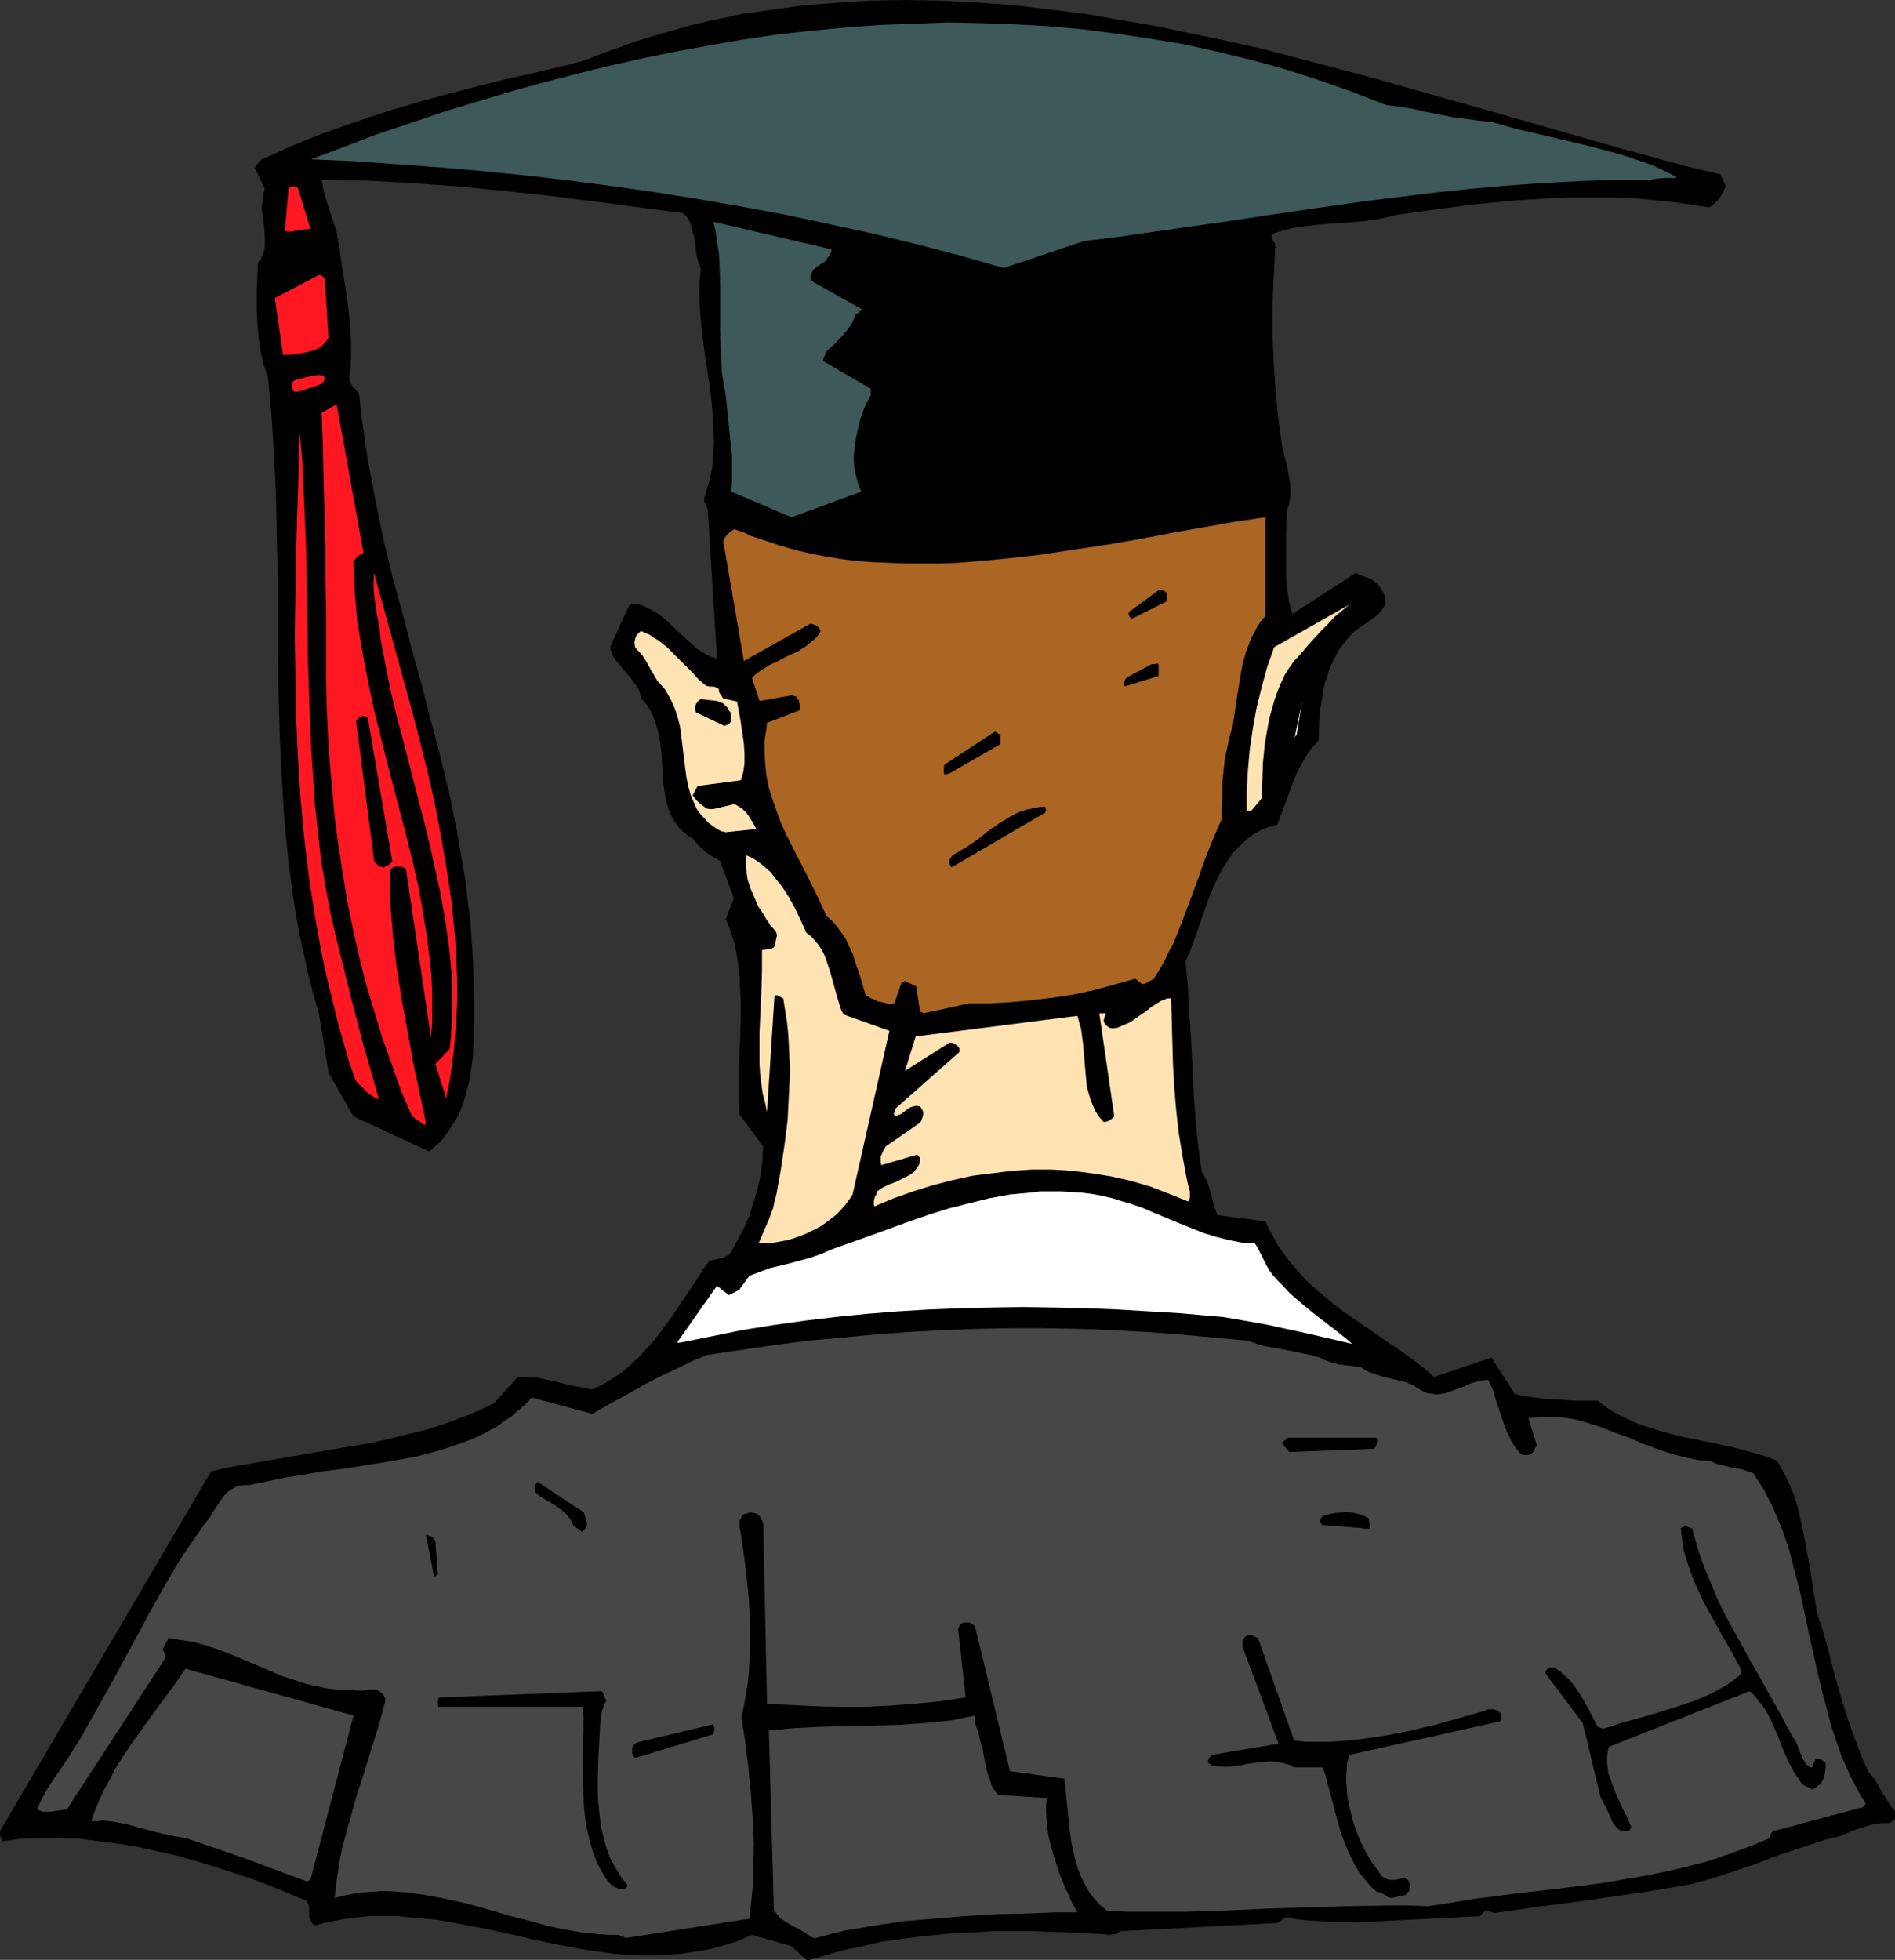 <?xml version="1.0" encoding="UTF-8" standalone="no"?>
<svg
   version="1.0"
   width="129.724mm"
   height="134.125mm"
   id="svg33"
   sodipodi:docname="Graduate 14.wmf"
   xmlns:inkscape="http://www.inkscape.org/namespaces/inkscape"
   xmlns:sodipodi="http://sodipodi.sourceforge.net/DTD/sodipodi-0.dtd"
   xmlns="http://www.w3.org/2000/svg"
   xmlns:svg="http://www.w3.org/2000/svg">
  <rect width="100%" height="100%" fill="#333333" stroke="none"/>
  <sodipodi:namedview
     id="namedview33"
     pagecolor="#ffffff"
     bordercolor="#000000"
     borderopacity="0.25"
     inkscape:showpageshadow="2"
     inkscape:pageopacity="0.0"
     inkscape:pagecheckerboard="0"
     inkscape:deskcolor="#d1d1d1"
     inkscape:document-units="mm" />
  <defs
     id="defs1">
    <pattern
       id="WMFhbasepattern"
       patternUnits="userSpaceOnUse"
       width="6"
       height="6"
       x="0"
       y="0" />
  </defs>
  <path
     style="fill:#000000;fill-opacity:1;fill-rule:evenodd;stroke:none"
     d="m 209.433,506.928 4.525,-1.293 4.525,-1.293 4.686,-0.97 4.848,-1.131 4.686,-0.646 4.848,-0.646 4.686,-0.485 4.848,-0.485 5.01,-0.162 4.848,-0.323 h 4.848 4.686 l 9.696,0.323 9.373,0.485 1.293,0.162 1.131,-0.162 h 0.646 l 0.485,-0.162 0.323,-0.323 0.485,-0.323 v 0 l 40.562,-2.101 2.101,-1.454 3.07,0.485 2.909,0.323 3.07,0.162 3.07,0.162 6.302,0.162 6.464,-0.323 12.766,-0.646 6.464,-0.323 3.07,-0.162 3.232,-0.162 0.485,-0.646 0.323,-0.323 0.485,-0.485 h 0.323 0.323 l 0.485,0.162 0.162,0.162 0.323,0.162 h 0.485 l 0.323,0.162 11.15,-1.616 11.312,-1.454 11.15,-1.616 5.656,-0.808 5.818,-0.97 2.747,-0.485 2.909,-0.485 5.818,-1.616 5.494,-1.778 5.656,-1.939 5.494,-2.101 5.333,-1.778 5.333,-1.778 2.586,-0.808 2.424,-0.485 3.394,-1.454 3.394,-1.131 1.616,-0.485 1.616,-0.323 1.454,-0.162 h 1.616 l 0.485,-0.162 0.485,-0.323 0.485,-0.323 0.162,-0.323 v -0.323 -1.616 l -0.808,-0.97 -0.808,-1.293 -1.616,-2.424 -1.616,-2.909 -0.97,-1.293 -1.131,-1.454 -1.131,-2.424 -0.97,-2.424 -1.939,-5.171 -1.778,-5.171 -1.616,-5.333 -1.454,-5.171 -1.293,-5.171 -1.454,-5.171 -1.616,-5.009 -0.808,-5.171 -0.808,-5.171 -0.97,-5.333 -0.97,-5.333 -1.131,-5.009 -0.646,-2.424 -0.808,-2.424 -0.97,-2.262 -0.97,-2.101 -1.131,-2.101 -1.131,-1.939 -2.909,-1.131 -2.747,-0.808 -3.07,-0.808 -3.07,-0.808 -6.141,-1.293 -6.302,-1.293 -3.232,-0.808 -2.909,-0.808 -3.07,-0.97 -2.909,-0.97 -2.747,-1.293 -2.586,-1.293 -2.424,-1.454 -2.262,-1.778 h -5.656 l -5.333,-0.323 -2.747,-0.162 -2.586,-0.323 -2.586,-0.323 -2.586,-0.646 -5.979,-9.373 -14.867,5.009 -2.586,-2.262 -2.747,-2.101 -2.909,-2.101 -3.07,-2.101 -6.141,-4.202 -6.302,-4.363 -3.07,-2.424 -2.909,-2.424 -2.909,-2.586 -2.586,-2.747 -2.424,-2.909 -2.262,-3.07 -0.97,-1.616 -0.97,-1.778 -0.97,-1.778 -0.808,-1.778 -12.443,-1.616 -0.485,-1.454 -0.485,-1.293 -0.323,-1.454 -0.808,-2.909 -0.485,-1.454 -0.646,-1.293 -0.808,-1.454 -0.97,-6.949 -0.646,-6.787 -0.485,-6.787 -0.646,-13.574 -0.485,-6.787 -0.323,-6.625 -0.646,-6.787 1.131,-2.586 0.97,-2.586 1.939,-5.494 1.939,-5.494 1.131,-2.747 1.131,-2.586 1.293,-2.424 1.454,-2.262 1.616,-2.262 1.778,-1.778 1.939,-1.778 1.131,-0.808 1.131,-0.646 1.131,-0.646 1.293,-0.485 1.293,-0.485 1.454,-0.323 2.262,-5.979 2.101,-5.817 1.293,-2.747 1.454,-2.586 0.808,-1.293 0.808,-1.131 0.97,-1.131 0.97,-0.97 0.162,-3.717 0.162,-3.717 0.646,-3.717 0.646,-3.717 0.646,-1.778 0.485,-1.778 0.808,-1.778 0.808,-1.616 0.808,-1.616 1.131,-1.454 1.131,-1.454 1.293,-1.454 1.131,-0.97 2.586,-1.778 1.131,-0.808 1.131,-0.808 1.131,-0.97 0.808,-1.131 0.808,-1.293 -0.162,-0.97 -0.162,-0.97 -0.323,-0.808 -0.485,-0.808 -0.485,-0.808 -0.646,-0.646 -1.454,-1.293 -0.97,-0.323 -0.485,-0.162 -0.485,-0.162 -0.97,-0.323 -1.131,-0.646 -16.483,10.665 -0.808,-3.07 -0.485,-3.232 -0.323,-3.394 v -3.232 -6.787 l 0.162,-6.625 0.323,-1.131 0.323,-1.131 0.323,-2.262 v -2.101 l -0.323,-2.101 -0.323,-2.101 -0.97,-4.04 -0.485,-2.101 -0.97,-6.625 -0.646,-6.625 -0.485,-6.625 -0.323,-6.625 -0.162,-6.625 0.162,-6.302 0.323,-6.625 0.323,-6.302 -0.323,-0.485 -0.323,-0.485 -0.323,-0.808 v -0.808 l 1.778,-0.646 1.778,-0.485 1.939,-0.485 1.939,-0.323 4.04,-0.485 4.202,-0.323 4.202,-0.323 4.202,-0.323 4.202,-0.646 2.101,-0.485 1.939,-0.485 10.342,-1.454 10.181,-1.293 10.019,-0.97 5.171,-0.323 5.01,-0.323 4.848,-0.162 h 5.01 5.171 l 5.01,0.162 5.01,0.485 5.01,0.485 5.01,0.646 5.01,0.808 0.646,-0.323 0.646,-0.485 1.293,-1.293 0.97,-1.616 0.485,-0.97 0.323,-0.808 -1.454,-3.07 -8.888,-2.101 -8.888,-2.424 -8.888,-2.424 -9.05,-2.586 -18.099,-5.171 -9.05,-2.586 -9.211,-2.586 -18.261,-5.171 -9.211,-2.424 -9.211,-2.424 -9.211,-2.424 -9.373,-2.101 L 308.494,8.726 299.283,6.787 289.91,5.171 280.537,3.555 271.326,2.424 261.953,1.293 252.581,0.646 243.369,0.162 233.997,0 l -9.211,0.162 -9.211,0.646 -4.686,0.323 -4.686,0.485 -4.686,0.646 -4.525,0.646 -4.686,0.646 -4.525,0.97 -4.686,0.97 -4.686,1.131 -4.525,1.293 -4.525,1.293 -4.686,1.454 -4.525,1.616 -4.525,1.616 -4.525,1.778 -3.555,0.97 -3.555,0.808 -6.626,1.616 -6.626,1.454 -6.464,1.616 -7.434,1.939 -7.272,1.939 -7.11,2.101 -7.11,2.262 -6.949,2.424 -6.787,2.424 -6.626,2.747 -6.464,2.909 -0.808,0.323 -0.646,0.646 -0.646,0.808 -0.485,0.808 2.586,5.333 -0.323,1.131 -0.162,1.293 -0.162,1.293 -0.162,1.293 0.323,2.424 0.323,2.586 0.162,2.424 v 1.131 1.293 l -0.162,1.131 -0.323,0.97 -0.485,1.131 -0.808,0.97 -0.162,3.878 -0.162,4.04 v 3.717 l 0.162,3.878 0.323,3.717 0.485,3.555 0.808,3.555 1.131,3.394 0.97,10.342 0.646,10.504 0.485,10.342 0.162,10.342 0.323,10.342 v 10.342 l 0.162,20.523 0.323,10.342 0.485,10.342 0.646,10.342 0.97,10.181 0.646,5.171 0.646,5.009 0.808,5.171 0.97,5.171 1.131,5.009 1.131,5.171 1.293,5.171 1.454,5.009 2.424,15.028 6.464,11.312 19.554,9.049 1.131,-0.97 1.131,-0.97 1.131,-1.131 0.97,-1.293 0.808,-1.131 0.808,-1.293 1.616,-2.586 1.131,-2.747 0.808,-2.909 0.808,-2.909 0.485,-3.07 0.485,-3.232 0.162,-3.07 0.162,-6.302 v -6.141 l -0.162,-5.979 -0.162,-4.686 -0.323,-4.686 -0.323,-4.686 -0.646,-4.848 -0.485,-4.525 -0.808,-4.848 -1.616,-9.373 -1.939,-9.373 -2.262,-9.373 -2.424,-9.211 -2.424,-9.373 -2.586,-9.373 -2.424,-9.373 -2.586,-9.373 -2.262,-9.373 -1.939,-9.373 -1.778,-9.534 -0.808,-4.686 -0.646,-4.686 -0.646,-4.686 -0.485,-4.686 -0.485,-0.646 -0.485,-0.646 -0.808,-0.808 -0.323,-0.485 -0.162,-0.485 -0.162,-0.646 -0.162,-0.646 0.323,-2.424 0.162,-2.262 v -4.686 l -0.323,-4.686 -0.485,-4.686 L 89.365,74.173 88.557,69.486 87.91,64.8 87.102,59.952 85.971,56.559 84.84,53.165 83.87,49.933 83.224,46.54 88.88,46.701 h 5.656 l 5.818,0.323 5.818,0.323 11.635,0.808 11.797,1.131 11.797,1.293 11.797,1.454 23.432,3.07 0.808,0.646 0.485,0.646 0.485,0.808 0.323,0.808 0.485,1.939 0.485,1.778 0.485,4.04 0.485,1.939 0.646,1.778 -0.323,3.717 v 3.878 l 0.162,3.717 0.323,3.717 0.97,7.595 1.131,7.595 0.485,3.717 0.323,3.717 0.162,3.555 0.162,3.555 -0.162,3.555 -0.323,3.555 -0.808,3.394 -0.485,1.616 -0.485,1.778 -0.162,0.485 -0.162,0.485 0.162,0.808 0.485,0.808 0.323,1.131 v -0.162 l 2.424,38.622 -1.293,-0.323 -1.131,-0.485 -1.293,-0.808 -1.293,-0.808 -1.131,-0.97 -1.293,-1.131 -2.586,-2.424 -2.586,-2.424 -1.293,-1.131 -1.454,-1.131 -1.454,-0.808 -1.454,-0.808 -1.454,-0.646 -1.616,-0.323 -0.485,0.162 h -0.323 l -0.323,0.323 -0.323,0.162 -4.848,10.504 v 0 l 0.162,0.97 0.323,0.808 0.323,0.808 0.485,0.808 1.293,1.454 1.293,1.616 1.293,1.454 1.131,1.616 0.646,0.808 0.485,0.97 0.323,0.97 0.323,1.131 0.808,0.97 0.808,0.97 0.646,1.131 0.646,1.131 0.808,2.262 0.646,2.424 0.485,2.586 0.323,2.586 0.323,5.171 0.162,2.586 0.323,2.586 0.485,2.262 0.646,2.262 0.485,1.131 0.485,0.97 0.646,0.97 0.646,0.97 0.808,0.97 0.97,0.808 0.97,0.808 1.131,0.646 0.808,0.97 0.808,0.97 0.97,0.808 0.808,0.808 1.939,1.293 1.778,0.97 3.555,9.696 -2.101,5.333 1.131,2.747 0.97,3.07 0.646,2.909 0.485,3.07 0.323,3.232 0.162,3.07 0.162,3.232 v 3.232 l -0.162,6.464 -0.323,6.625 v 6.464 3.394 l 0.162,3.07 6.141,8.241 -0.162,1.778 v 1.778 l -0.485,3.717 -0.808,3.717 -1.131,3.717 -1.131,3.555 -1.616,3.555 -1.778,3.232 -0.808,1.616 -0.97,1.454 -0.97,0.323 -0.485,0.323 v 0 l -3.555,0.808 -1.616,2.101 -1.454,2.424 -3.07,4.525 -3.232,4.848 -3.394,4.686 -1.778,2.262 -1.939,2.101 -1.939,2.101 -2.101,1.939 -2.262,1.939 -2.424,1.616 -2.424,1.454 -2.747,1.293 -2.424,-0.485 -2.586,-0.485 -2.262,-0.485 -2.424,-0.646 -2.424,-0.485 -2.262,-0.485 -2.424,-0.162 h -2.424 l -6.141,6.787 -4.04,1.939 -4.363,1.778 -4.363,1.616 -4.525,1.454 -4.686,1.131 -4.525,1.131 -4.848,1.131 -4.686,0.808 -9.534,1.616 -9.534,1.616 -4.686,0.808 -4.525,0.808 -4.525,0.808 -4.363,0.97 L 0,473.639 v 0.808 l 0.162,0.646 0.485,1.131 4.848,-0.646 4.848,-0.162 h 5.01 l 5.01,0.162 5.01,0.646 5.171,0.646 5.01,0.808 5.01,1.131 5.171,1.131 5.01,1.454 4.848,1.454 5.01,1.616 4.848,1.616 4.686,1.778 4.686,1.939 4.363,1.778 0.323,0.485 0.323,0.485 0.162,1.131 v 1.131 1.131 l 0.162,0.485 0.323,0.485 0.323,0.646 0.646,0.485 3.717,-0.97 3.555,-0.646 3.555,-0.485 3.555,-0.323 h 3.555 3.394 l 3.555,0.323 3.555,0.323 3.394,0.323 3.555,0.646 6.949,1.293 6.949,1.454 6.949,1.616 6.949,1.454 6.949,1.293 3.555,0.485 3.394,0.485 3.555,0.323 3.555,0.162 h 3.555 l 3.555,-0.162 3.555,-0.323 3.555,-0.485 3.717,-0.646 3.555,-0.97 3.717,-1.131 3.717,-1.616 10.181,2.909 3.878,3.555 z"
     id="path1" />
  <path
     style="fill:#474747;fill-opacity:1;fill-rule:evenodd;stroke:none"
     d="m 161.923,501.272 31.997,-5.009 0.323,-3.07 0.323,-3.232 0.323,-3.232 v -3.232 l 0.162,-6.625 -0.323,-6.787 -0.485,-6.625 -0.646,-6.625 -0.808,-6.464 -0.97,-6.141 0.646,-2.909 0.485,-2.909 0.485,-2.909 0.323,-3.07 0.162,-3.07 0.162,-3.07 v -6.302 l -0.323,-6.302 -0.646,-6.464 -0.808,-6.302 -0.97,-6.302 v -1.454 l 0.323,-0.162 0.162,-0.485 0.162,-0.485 0.485,-0.323 0.162,-0.162 h 0.323 l 0.97,-0.323 h 0.646 l 0.646,0.162 0.485,0.162 0.485,0.323 0.485,0.485 0.323,0.646 0.323,0.485 0.162,0.808 0.97,46.378 6.141,0.323 6.302,0.323 6.302,0.162 h 6.626 l 6.464,-0.323 6.626,-0.485 6.464,-0.646 6.464,-0.97 -1.939,-17.776 0.162,-0.323 0.162,-0.323 v -0.162 l 0.485,-0.485 0.323,-0.162 0.485,-0.162 h 1.293 l 0.323,0.162 0.323,0.162 0.808,0.646 9.05,37.49 14.059,1.939 0.485,4.363 0.485,4.686 0.485,4.686 0.323,2.424 0.485,2.262 0.485,2.262 0.646,2.262 0.808,2.101 0.97,2.101 1.131,1.939 1.293,1.778 1.616,1.778 1.778,1.454 5.01,0.323 h 5.333 10.342 l 10.342,-0.323 10.504,-0.485 10.504,-0.323 10.342,-0.323 10.504,-0.162 h 5.171 l 5.171,0.162 5.494,-0.808 5.656,-0.97 11.15,-1.454 11.474,-1.293 11.312,-1.454 5.656,-0.97 5.656,-0.97 5.494,-1.131 5.494,-1.293 5.494,-1.454 5.171,-1.778 5.171,-1.939 5.171,-2.101 v -0.323 l 0.162,-0.485 0.162,-0.485 0.485,-0.485 22.947,-6.141 h 0.162 l 0.162,-0.162 0.323,-0.323 0.323,-0.485 -1.454,-2.424 -1.293,-2.424 -1.293,-2.424 -1.131,-2.586 -1.131,-2.586 -0.97,-2.747 -1.778,-5.333 -1.454,-5.656 -1.454,-5.656 -2.586,-11.473 -2.424,-11.473 -1.454,-5.656 -1.454,-5.494 -1.778,-5.171 -1.131,-2.586 -0.97,-2.424 -1.293,-2.586 -1.131,-2.262 -1.454,-2.262 -1.454,-2.262 -1.454,-0.485 -1.293,-0.485 -2.909,-0.485 -2.586,-0.646 -1.293,-0.323 -1.293,-0.646 -3.394,-0.323 -3.232,-0.646 -3.07,-0.808 -3.07,-0.97 -5.656,-2.101 -2.909,-1.293 -2.747,-0.97 -5.494,-2.101 -2.747,-0.808 -2.909,-0.808 -2.909,-0.485 -2.909,-0.162 h -3.07 l -1.616,0.162 -1.616,0.162 2.101,6.625 v 0.646 l -0.323,0.323 -0.162,0.485 -0.162,0.323 -0.323,0.485 -0.646,0.485 -0.485,0.162 h -1.454 l -0.97,-0.808 -0.808,-0.97 -0.646,-0.97 -0.646,-1.131 -1.131,-2.424 -0.97,-2.586 -1.778,-5.333 -0.808,-2.747 -1.131,-2.424 h -0.97 l -1.131,0.162 -2.262,0.646 -2.262,0.97 -2.262,0.808 -2.262,0.808 -1.131,0.162 -1.131,0.162 -1.131,-0.162 -1.131,-0.162 -0.97,-0.323 -1.131,-0.646 -1.778,-1.131 -2.101,-0.808 -1.939,-0.485 -2.101,-0.485 -1.939,-0.485 -1.939,-0.646 -1.778,-0.646 -1.778,-1.131 -2.747,-0.323 -2.747,-0.323 -2.424,-0.646 -1.293,-0.485 -1.293,-0.646 -2.262,-0.646 -2.424,-0.485 -4.686,-0.97 -4.686,-0.808 -2.262,-0.646 -2.262,-0.808 -8.726,-0.808 -8.888,-0.808 -8.726,-0.646 -8.888,-0.485 -8.726,-0.323 -8.726,-0.162 h -8.726 l -8.726,0.162 -8.726,0.323 -8.726,0.485 -8.888,0.646 -8.565,0.808 -8.888,0.808 -8.726,1.131 -8.726,1.293 -8.726,1.293 -4.202,1.778 -3.878,1.939 -3.878,1.778 -3.717,1.939 -6.949,3.878 -6.949,3.878 -15.675,-4.202 -1.616,1.778 -1.778,1.454 -1.778,1.616 -1.939,1.293 -1.778,1.293 -2.101,1.131 -2.101,1.131 -2.101,0.97 -4.363,1.616 -4.525,1.454 -4.848,1.293 -4.848,0.97 -4.848,0.808 -5.01,0.808 -5.01,0.808 -5.171,0.646 -4.848,0.808 -5.01,0.808 -4.686,0.97 -4.686,0.97 h -1.293 l -1.131,0.162 -1.131,0.323 -0.808,0.485 -0.808,0.485 -0.808,0.646 -1.131,1.454 -2.262,3.394 -0.97,1.616 -1.293,1.616 -2.586,3.717 -2.586,3.717 -2.424,3.878 -2.262,3.878 -4.525,8.08 -4.363,8.08 -4.363,8.08 -4.525,8.08 -4.363,7.757 -2.424,3.878 -2.424,3.717 -1.939,2.747 -1.778,2.747 -1.454,2.586 -1.293,2.747 0.646,0.323 0.808,0.323 h 0.97 0.97 l 2.262,-0.323 1.131,-0.162 0.97,-0.162 25.371,-38.945 v -0.646 -0.646 l -0.323,-0.646 -0.323,-0.485 1.616,-2.909 3.07,0.485 3.232,0.485 2.909,0.808 3.07,0.97 2.909,1.131 2.909,1.131 5.656,2.424 5.656,2.424 3.07,0.97 2.909,0.97 2.909,0.646 3.07,0.646 3.232,0.323 h 3.232 l 0.646,0.162 h 0.808 1.293 l 0.97,-0.162 0.485,-0.162 h 0.485 0.646 l 0.646,0.162 0.646,0.323 0.485,0.323 0.485,0.485 0.323,0.485 0.323,0.646 v 0.485 l -1.616,6.141 -1.939,6.141 -1.939,6.302 -2.101,6.464 -1.778,6.464 -1.778,6.464 -0.646,3.232 -0.485,3.232 -0.485,3.232 -0.323,3.394 2.424,-0.646 2.424,-0.485 2.262,-0.323 2.424,-0.162 2.262,-0.162 h 2.262 l 4.686,0.323 4.525,0.646 4.363,0.808 4.525,0.97 4.525,1.131 8.888,2.586 4.525,1.131 4.525,1.293 4.525,0.97 4.686,0.808 4.686,0.485 2.424,0.162 h 2.424 l 0.808,0.323 0.485,0.162 z"
     id="path2" />
  <path
     style="fill:#474747;fill-opacity:1;fill-rule:evenodd;stroke:none"
     d="m 211.049,501.272 3.717,-0.97 3.878,-0.97 3.878,-0.646 3.878,-0.646 7.595,-1.131 7.757,-0.646 7.757,-0.646 7.757,-0.485 7.757,-0.162 7.595,-0.323 h 6.141 l -0.808,-1.454 -0.808,-1.454 -0.646,-1.616 -0.808,-1.616 -1.454,-3.555 -1.293,-3.878 -1.131,-3.878 -0.485,-2.101 -0.323,-1.939 -0.162,-2.101 -0.162,-2.101 v -1.939 l 0.162,-1.939 -12.605,-0.808 -0.646,-0.808 -0.646,-0.97 -0.485,-0.97 -0.323,-1.131 -0.808,-2.262 -0.485,-2.424 -0.485,-2.586 -0.646,-2.586 -0.646,-2.586 -0.808,-2.262 v -1.939 l -3.232,0.646 -3.232,0.646 -3.232,0.323 -3.394,0.323 -6.626,0.485 -6.626,0.162 -6.787,0.162 -6.787,0.162 -6.787,0.323 -3.394,0.323 -3.232,0.323 1.293,46.378 0.808,1.131 0.97,1.131 1.293,0.808 1.293,0.808 2.747,1.454 1.293,0.808 1.131,0.808 0.808,0.323 z"
     id="path3" />
  <path
     style="fill:#000000;fill-opacity:1;fill-rule:evenodd;stroke:none"
     d="m 359.883,490.929 3.878,-0.808 0.162,-0.485 0.323,-0.162 0.323,-0.323 0.162,-0.485 v -1.454 l -0.162,-0.485 -0.323,-0.485 -0.485,-0.323 -0.808,-0.323 -0.485,0.323 -0.808,0.162 -0.646,0.162 h -0.646 -0.808 l -0.646,-0.162 -0.646,-0.323 -0.646,-0.323 -1.131,-1.616 -1.293,-1.778 -1.131,-1.778 -0.97,-1.778 -0.97,-1.939 -0.808,-1.939 -0.808,-2.101 -0.646,-2.101 -0.485,-2.101 -0.485,-2.101 -0.323,-1.939 -0.162,-2.262 -0.162,-1.939 0.162,-2.101 0.162,-2.101 0.485,-1.939 v 0 l 39.269,-8.726 0.162,-1.454 -0.162,-0.485 -0.323,-0.323 -0.485,-0.485 -0.485,-0.162 -0.646,-0.162 h -0.808 -0.646 l -0.646,0.323 -6.141,1.778 -6.302,1.778 -6.141,1.454 -6.302,1.293 -6.302,0.97 -3.07,0.323 -3.07,0.323 -3.07,0.162 h -3.07 -2.909 l -3.07,-0.323 -9.373,-26.502 -0.646,-0.323 -0.808,-0.323 -0.808,-0.162 -0.323,0.162 -0.485,0.162 -0.323,0.162 -0.162,0.323 -0.323,0.646 -0.162,0.808 v 0.808 -0.162 l 9.373,25.209 -17.291,2.909 v 0 l -0.323,0.323 -0.162,0.323 -0.323,0.323 -0.162,0.646 v 0.162 l 0.162,0.323 0.485,0.323 0.323,0.323 1.293,0.162 1.293,0.162 h 1.293 l 1.454,-0.162 2.747,-0.323 1.293,-0.323 1.454,-0.162 2.747,-0.323 1.454,-0.162 1.293,0.162 1.293,0.162 1.293,0.323 1.293,0.323 1.131,0.646 h 7.272 l 0.808,1.939 0.485,1.939 1.131,4.202 1.131,4.363 1.293,4.525 0.808,2.101 0.808,2.101 0.97,2.101 0.97,1.939 1.131,1.939 1.454,1.778 1.454,1.778 1.616,1.454 0.646,0.162 0.646,0.162 0.808,0.485 0.646,0.485 0.485,0.162 z"
     id="path4" />
  <path
     style="fill:#000000;fill-opacity:1;fill-rule:evenodd;stroke:none"
     d="m 160.469,488.667 h 0.485 0.485 l 0.485,-0.323 0.323,-0.323 0.162,-0.323 -1.778,-2.262 -1.454,-2.424 -1.293,-2.424 -0.97,-2.586 -0.808,-2.909 -0.646,-2.747 -0.323,-2.909 -0.323,-2.909 -0.162,-3.07 v -2.909 l 0.162,-5.979 0.323,-5.979 0.162,-2.747 0.323,-2.747 0.162,-0.646 0.162,-0.485 0.323,-0.808 0.162,-0.485 0.485,-0.808 v -0.162 l -0.323,-0.323 -0.162,-0.485 -0.162,-0.485 -0.162,-0.162 v -0.323 l -0.323,-0.323 -0.323,-0.162 -41.531,1.616 h -0.323 l -0.162,0.323 -0.162,0.485 v 0.808 l 0.162,0.808 h 37.33 l 0.162,2.586 v 2.747 l -0.162,5.817 v 5.817 l 0.162,5.979 0.162,2.909 0.323,3.07 0.485,2.747 0.646,2.909 0.808,2.747 0.97,2.747 1.293,2.424 1.616,2.586 0.808,0.808 0.646,0.485 0.808,0.485 z"
     id="path5" />
  <path
     style="fill:#474747;fill-opacity:1;fill-rule:evenodd;stroke:none"
     d="m 79.184,486.566 h 0.485 l 0.646,-0.323 11.15,-42.5 -43.47,-12.12 -3.232,4.686 -3.394,4.525 -3.394,4.686 -3.394,4.686 -3.232,4.848 -1.616,2.586 -1.293,2.586 -1.454,2.586 -1.293,2.747 -1.131,2.747 -0.97,2.747 h 1.454 l 1.616,-0.162 1.454,0.162 1.454,0.162 3.232,0.646 3.07,0.808 2.909,0.808 3.232,0.808 2.909,0.646 3.07,0.485 8.08,2.747 7.918,2.747 7.757,2.909 z"
     id="path6" />
  <path
     style="fill:#000000;fill-opacity:1;fill-rule:evenodd;stroke:none"
     d="m 419.836,473.639 h 1.616 v 0 l 0.162,-0.323 0.485,-0.646 -0.97,-2.262 -0.646,-1.293 -0.646,-1.293 -1.131,-2.424 -1.131,-2.747 -0.97,-2.747 -0.485,-1.293 -0.162,-1.293 -0.162,-1.454 v -1.293 l 0.162,-1.454 0.323,-1.293 36.36,-14.382 1.131,0.97 0.97,1.131 0.97,1.293 0.97,1.293 0.808,1.454 0.808,1.616 1.454,3.232 0.646,1.616 0.646,1.778 1.454,3.394 1.616,3.07 0.97,1.454 0.97,1.454 0.485,0.485 0.646,0.323 0.808,0.323 0.323,0.162 0.485,0.323 0.808,-0.323 0.646,-0.485 0.646,-0.485 0.485,-0.646 0.323,-0.646 0.323,-0.808 0.162,-0.97 0.162,-0.97 v -1.293 l -0.162,-0.323 -0.162,-0.162 -0.646,-0.485 -0.808,-0.323 h -0.485 -0.323 l -0.97,2.262 h -0.485 l -0.485,-0.323 -0.646,-0.646 -0.646,-1.131 -0.485,-1.131 -0.323,-0.646 -0.162,-0.485 -0.485,-1.293 -0.485,-1.131 -0.808,-1.131 -3.555,-6.625 -3.555,-6.302 -1.778,-3.232 -1.778,-3.07 -3.555,-6.464 -3.555,-6.464 -1.616,-3.394 -1.454,-3.555 -1.454,-3.394 -1.454,-3.717 -1.131,-3.717 -1.131,-4.04 h -0.485 l -0.162,-0.162 -0.485,-0.162 -0.323,-0.162 -0.162,-0.162 -0.323,0.162 -0.323,0.162 -0.323,0.162 -0.323,0.162 0.323,2.586 0.323,2.586 0.646,2.424 0.808,2.424 0.808,2.424 0.97,2.262 2.101,4.525 2.424,4.363 2.424,4.363 2.424,4.202 2.262,4.202 v 1.454 l -1.616,1.293 -1.778,1.293 -1.939,1.131 -2.101,1.131 -2.101,0.97 -2.262,0.97 -4.848,1.616 -4.686,1.454 -5.01,1.454 -4.686,1.293 -2.262,0.808 -2.262,0.646 -0.485,-0.162 -0.646,-0.162 -0.162,-0.162 h -0.162 l -2.262,-4.363 -1.131,-2.101 -1.293,-2.101 -1.293,-1.939 -1.454,-1.778 -1.778,-1.616 -1.939,-1.454 h -1.454 l -0.162,0.162 -0.162,0.162 -0.323,0.323 -0.323,0.808 9.696,12.928 1.131,4.525 1.131,4.848 1.131,4.848 1.293,5.171 0.646,1.131 0.646,1.293 0.646,1.293 0.485,1.131 0.485,1.131 0.646,0.97 0.808,0.97 0.97,0.646 z"
     id="path7" />
  <path
     style="fill:#000000;fill-opacity:1;fill-rule:evenodd;stroke:none"
     d="m 164.832,454.57 19.715,-5.979 v -0.162 -0.162 l 0.162,-0.485 0.162,-0.646 v -0.162 l -0.162,-0.323 -0.162,-0.646 -19.715,4.686 -0.485,0.323 -0.485,0.485 -0.323,0.808 v 0.485 0.485 0.323 l 0.323,0.485 0.323,0.485 h 0.323 z"
     id="path8" />
  <path
     style="fill:#000000;fill-opacity:1;fill-rule:evenodd;stroke:none"
     d="m 113.281,407.223 -0.646,-8.726 -0.323,-0.323 -0.485,-0.646 -0.808,-0.323 -0.323,-0.162 h -0.485 l 2.101,10.827 z"
     id="path9" />
  <path
     style="fill:#000000;fill-opacity:1;fill-rule:evenodd;stroke:none"
     d="m 150.773,396.072 0.485,-0.485 0.323,-0.323 0.162,-0.485 0.162,-0.485 -0.808,-3.07 -11.958,-7.918 -0.485,0.485 -0.323,0.646 v 0.808 l 0.162,0.646 1.131,1.131 1.454,0.808 2.909,1.778 1.293,0.97 1.293,1.131 0.485,0.646 0.485,0.646 0.485,0.808 0.323,0.808 2.262,1.616 z"
     id="path10" />
  <path
     style="fill:#000000;fill-opacity:1;fill-rule:evenodd;stroke:none"
     d="m 352.449,395.264 0.485,0.162 h 0.485 0.646 l 0.485,-0.162 -0.485,-2.586 -1.293,-0.646 -1.454,-0.485 -1.454,-0.323 -1.616,-0.162 -1.454,0.162 -1.616,0.162 -1.454,0.323 -1.616,0.485 v 0.162 l -0.162,0.162 -0.485,0.646 0.162,0.485 0.162,0.323 0.323,0.485 z"
     id="path11" />
  <path
     style="fill:#000000;fill-opacity:1;fill-rule:evenodd;stroke:none"
     d="m 334.35,375.55 21.17,-0.808 0.485,-0.646 0.162,-0.646 0.162,-0.808 -0.162,-0.808 h -22.947 l -0.323,0.323 h -0.162 l -0.162,0.323 -0.485,0.323 -0.162,0.162 -0.162,0.485 1.778,2.101 z"
     id="path12" />
  <path
     style="fill:#ffffff;fill-opacity:1;fill-rule:evenodd;stroke:none"
     d="m 175.982,347.27 8.08,-1.616 7.918,-1.616 8.08,-1.293 8.08,-1.131 8.08,-0.97 8.08,-0.808 8.08,-0.646 8.08,-0.485 8.08,-0.323 8.08,-0.162 8.242,-0.162 8.08,0.162 8.08,0.162 8.08,0.323 8.08,0.485 8.08,0.485 5.494,0.485 5.656,0.485 5.656,0.97 5.494,0.97 11.15,2.424 11.15,2.586 -2.101,-1.778 -2.262,-1.778 -4.848,-3.717 -2.424,-1.939 -2.262,-1.939 -2.262,-1.939 -1.939,-2.101 -1.293,-1.293 -1.131,-1.293 -0.97,-1.293 -0.808,-1.454 -1.454,-2.909 -0.646,-1.293 -0.808,-1.293 -3.394,-0.162 -3.232,-0.646 -3.232,-0.808 -3.232,-0.97 -3.232,-1.293 -3.232,-1.293 -6.626,-2.747 -2.586,-1.131 -2.747,-0.97 -2.747,-0.808 -2.586,-0.808 -2.747,-0.646 -2.586,-0.485 -2.747,-0.323 -2.586,-0.162 -2.747,-0.162 h -2.586 -2.586 l -2.747,0.323 -5.171,0.485 -5.333,0.97 -5.171,1.293 -5.171,1.293 -5.171,1.616 -5.171,1.778 -10.181,3.717 -10.019,3.555 -2.586,1.131 -2.747,0.97 -5.333,1.454 -5.333,1.293 -2.586,0.97 -2.586,0.97 -2.586,3.555 -0.485,0.323 -0.646,0.323 -0.646,0.323 -0.97,0.485 -3.07,-2.424 -10.342,14.705 z"
     id="path13" />
  <path
     style="fill:#ffe3b3;fill-opacity:1;fill-rule:evenodd;stroke:none"
     d="m 196.829,321.577 h 1.778 l 1.616,-0.162 1.778,-0.323 1.778,-0.323 1.616,-0.485 1.778,-0.646 1.616,-0.646 1.616,-0.808 1.616,-0.808 1.454,-0.97 1.454,-1.131 1.293,-0.97 1.293,-1.293 1.131,-1.293 0.97,-1.293 0.97,-1.454 9.534,-42.338 -11.797,-4.202 -0.646,-1.131 -0.485,-1.454 -0.808,-2.747 -0.808,-2.909 -0.808,-2.909 -0.97,-2.909 -0.485,-1.293 -0.646,-1.293 -0.808,-1.293 -0.97,-1.131 -0.97,-1.131 -1.293,-0.97 -1.454,-3.232 -1.454,-3.07 -1.616,-2.909 -1.778,-2.747 -1.939,-2.424 -0.97,-1.293 -1.131,-0.97 -1.131,-0.97 -1.293,-0.97 -1.293,-0.808 -1.454,-0.646 -0.162,0.97 v 0.97 0.97 l 0.162,1.131 0.323,2.262 0.808,2.424 0.97,2.262 0.97,2.262 1.293,1.939 0.97,1.616 0.485,0.646 0.323,0.646 0.808,0.808 0.646,0.808 0.162,0.323 0.162,0.646 -0.646,2.909 -0.323,0.323 -0.323,0.162 -0.646,0.162 -0.97,0.162 h -0.485 l -0.485,0.162 v 5.333 l -0.162,5.333 -0.485,10.665 v 5.333 2.747 l 0.162,2.586 0.323,2.586 0.323,2.424 0.646,2.424 0.485,2.424 1.939,-29.895 0.323,-0.323 h 0.323 l 0.485,0.162 0.485,0.323 0.646,0.323 0.485,3.07 0.485,3.07 0.323,3.07 0.162,3.07 0.162,3.232 0.162,3.07 -0.323,6.464 -0.323,6.464 -0.808,6.464 -0.97,6.464 -1.131,6.302 -0.485,1.778 -0.323,1.616 -1.131,3.07 -2.586,5.979 z"
     id="path14" />
  <path
     style="fill:#ffe3b3;fill-opacity:1;fill-rule:evenodd;stroke:none"
     d="m 226.24,312.042 5.01,-2.101 5.01,-1.778 5.171,-1.616 5.01,-1.293 5.171,-1.131 5.171,-0.646 5.171,-0.646 5.01,-0.323 h 5.171 l 5.171,0.323 5.01,0.646 5.171,0.808 5.01,1.131 5.01,1.454 5.01,1.939 4.848,1.939 0.323,-0.323 0.162,-0.646 v -0.808 -0.808 l -0.485,-1.778 -0.162,-0.808 -0.162,-0.646 -1.131,-6.141 -0.97,-5.979 -0.646,-5.817 -0.485,-5.817 -0.323,-5.817 -0.162,-5.656 -0.162,-5.817 -0.162,-5.656 h -0.97 l -0.808,0.323 -0.808,0.323 -0.808,0.485 -1.778,1.131 -1.616,1.293 -1.939,1.293 -1.778,1.293 -1.131,0.485 -1.131,0.485 -1.131,0.485 -1.293,0.162 -0.808,-0.162 -0.646,-0.485 -0.485,-0.485 -0.162,-0.323 -0.162,-0.485 0.162,-0.808 0.323,-0.646 v -0.323 -0.162 h -0.162 -0.323 -1.131 l 3.878,26.663 v 0 l -0.485,0.485 -0.646,0.485 -0.646,0.323 -0.97,0.162 -1.131,-1.293 -0.97,-1.454 -0.646,-1.454 -0.646,-1.616 -0.485,-1.616 -0.485,-1.778 -0.323,-3.555 -0.162,-1.778 -0.162,-1.939 -0.162,-1.939 -0.162,-1.778 -0.485,-3.717 -0.485,-1.778 -0.485,-1.778 -41.854,5.333 -2.747,8.888 11.474,-7.272 h 0.646 l 0.485,0.162 0.485,0.323 0.646,0.485 0.162,0.162 0.162,0.323 v 0.485 0.485 l -16.645,14.705 v 0.323 l -0.162,0.485 -0.162,0.485 0.162,0.323 0.162,0.323 0.808,-0.323 0.808,-0.323 1.454,-1.131 0.646,-0.485 0.97,-0.323 0.808,-0.162 0.97,0.162 0.323,0.485 0.323,0.485 0.162,0.485 v 0.646 l -0.162,0.646 -0.162,0.485 -0.162,0.485 -0.323,0.485 -8.888,6.141 -0.162,0.323 -0.323,0.485 -0.485,1.131 -0.323,0.646 v 0.808 0.646 l 0.162,0.808 9.373,-2.747 0.162,0.323 0.323,0.323 0.162,0.323 v 0.646 l -0.162,0.808 -0.485,0.808 -0.485,0.646 -0.485,0.646 -0.646,0.485 -0.808,0.485 -1.616,0.808 -1.616,0.808 -1.778,0.646 -1.616,0.808 -1.454,0.97 v 0.323 l -0.162,0.485 -0.323,0.485 -0.162,0.485 -0.162,0.646 v 0.646 0.323 z"
     id="path15" />
  <path
     style="fill:#ff1721;fill-opacity:1;fill-rule:evenodd;stroke:none"
     d="m 110.211,290.389 -3.394,-15.998 -1.454,-8.08 -1.454,-8.08 -1.293,-8.08 -0.97,-8.08 -0.323,-4.04 -0.323,-4.04 -0.162,-4.04 v -4.202 -0.646 l 0.485,-0.485 0.485,-0.323 0.646,-0.162 h 0.646 0.808 l 0.646,0.323 0.485,0.323 6.464,43.631 0.323,-3.878 v -3.717 -3.878 l -0.162,-3.717 -0.323,-3.878 -0.485,-3.878 -0.485,-3.878 -0.646,-3.878 -1.293,-7.595 -1.778,-7.757 -1.939,-7.757 -4.04,-15.352 -1.939,-7.757 -1.939,-7.757 -1.616,-7.595 -1.454,-7.757 -1.293,-7.757 -0.323,-3.878 -0.323,-3.717 -0.162,-3.878 -0.162,-3.878 0.485,-0.646 0.485,-0.646 0.646,-0.485 0.97,-0.485 -6.949,-38.46 -3.878,2.262 0.323,8.565 0.162,8.403 0.485,17.129 v 8.565 l 0.162,8.565 v 17.776 l 0.162,7.11 0.323,7.11 0.485,7.272 0.646,7.11 0.646,7.272 0.97,7.11 1.131,7.272 1.131,7.11 1.454,7.11 1.616,7.11 1.778,7.11 2.101,6.949 2.101,6.949 2.424,6.787 2.424,6.949 2.909,6.625 v 0 l 3.232,2.262 z"
     id="path16" />
  <path
     style="fill:#ff1721;fill-opacity:1;fill-rule:evenodd;stroke:none"
     d="m 98.091,284.409 -3.878,-13.412 -3.555,-13.574 -3.394,-13.736 -1.616,-6.787 -1.293,-6.787 -1.293,-7.595 -0.808,-7.433 -0.808,-7.272 -0.485,-7.595 -0.485,-7.433 -0.323,-7.272 -0.485,-14.867 -0.162,-14.705 -0.323,-14.705 -0.646,-14.705 -0.323,-7.272 -0.646,-7.433 -0.646,20.846 -0.323,10.504 -0.162,10.504 -0.162,10.504 0.162,10.504 0.162,10.504 0.485,10.504 0.646,10.504 0.97,10.504 1.293,10.665 1.616,10.342 0.97,5.333 0.97,5.171 1.131,5.171 1.293,5.171 1.293,5.333 1.454,5.171 1.454,5.171 1.778,5.171 0.808,0.97 0.808,0.646 1.454,1.616 0.808,0.485 0.646,0.485 0.808,0.485 z"
     id="path17" />
  <path
     style="fill:#ff1721;fill-opacity:1;fill-rule:evenodd;stroke:none"
     d="m 115.544,283.763 0.808,-4.202 0.646,-4.363 0.485,-4.04 0.323,-4.202 0.323,-4.363 0.162,-4.202 v -4.202 l -0.162,-4.202 -0.162,-4.202 -0.323,-4.202 -0.808,-8.403 -1.293,-8.565 -1.454,-8.403 -1.616,-8.403 -1.939,-8.565 -2.101,-8.403 -2.262,-8.565 -4.686,-16.968 -4.686,-17.129 -0.162,1.939 v 1.939 l 0.162,2.101 0.323,2.101 0.323,2.262 0.808,4.363 0.162,2.101 1.293,6.787 1.293,6.625 1.616,6.787 1.778,6.625 3.394,13.251 1.778,6.787 1.616,6.625 1.454,6.625 1.454,6.625 1.131,6.625 0.97,6.625 0.646,6.625 0.162,6.625 v 3.232 l -0.162,3.394 -0.162,3.232 -0.323,3.232 -3.717,3.878 2.909,9.211 z"
     id="path18" />
  <path
     style="fill:#ab6624;fill-opacity:1;fill-rule:evenodd;stroke:none"
     d="m 238.845,262.109 11.958,-2.586 h 5.333 l 5.494,-0.323 5.333,-0.485 5.333,-0.646 5.333,-0.808 5.333,-1.131 5.333,-1.454 5.171,-1.454 h 0.323 l 0.323,0.162 0.485,0.485 0.646,0.485 0.323,0.162 h 0.485 l 2.424,-1.293 1.454,-2.262 1.293,-2.262 1.131,-2.424 1.293,-2.424 2.101,-5.171 4.04,-10.827 1.939,-5.494 2.101,-5.333 2.262,-5.171 v -3.232 l 0.162,-3.07 v -3.07 l 0.323,-3.07 0.323,-3.07 0.646,-3.07 0.646,-2.909 0.808,-2.909 1.131,-7.757 0.646,-3.878 0.646,-3.717 0.97,-3.555 0.646,-1.616 0.646,-1.778 0.808,-1.454 0.808,-1.616 0.97,-1.454 1.131,-1.293 v -25.532 l -7.757,1.131 -8.242,1.454 -8.242,1.454 -8.403,1.616 -8.403,1.454 -8.726,1.293 -8.565,1.293 -8.565,0.97 -8.726,0.808 -4.363,0.323 -4.202,0.162 h -4.363 -4.202 l -4.363,-0.162 -4.04,-0.162 -4.363,-0.323 -4.04,-0.485 -4.04,-0.646 -4.202,-0.808 -4.04,-0.97 -3.878,-1.131 -3.878,-1.293 -3.878,-1.293 -1.131,-0.646 -0.97,-0.323 -0.97,-0.323 -0.808,-0.323 -0.808,0.485 -0.808,0.646 -0.808,0.97 -0.485,0.97 5.333,31.026 17.291,-9.696 0.97,0.323 0.646,0.323 0.485,0.485 0.323,0.485 0.162,0.485 -0.808,1.131 -0.97,0.97 -0.97,0.808 -0.97,0.808 -2.262,1.454 -2.586,1.131 -2.424,1.293 -2.424,1.131 -2.262,1.454 -1.131,0.808 -0.97,0.97 1.939,5.979 8.242,-1.454 v 0 l 0.808,0.162 0.485,0.162 0.323,0.485 0.323,0.485 0.162,0.808 0.162,0.808 -0.162,0.97 -8.403,3.232 -0.162,1.778 -0.323,1.778 -0.162,1.616 v 1.778 l 0.162,3.232 0.323,3.394 0.646,3.232 0.97,3.07 1.131,3.232 1.131,3.07 1.454,3.07 1.454,2.909 3.07,5.979 2.909,5.817 1.454,3.07 1.293,2.909 1.131,0.97 1.131,1.131 0.97,1.293 0.808,1.131 0.808,1.131 0.646,1.293 1.293,2.747 0.808,2.586 0.97,2.747 0.808,2.747 0.808,2.747 0.646,0.323 0.808,0.485 0.808,0.323 0.97,0.485 0.97,0.162 1.131,0.323 0.97,0.162 1.131,-0.162 1.778,-5.171 0.162,-0.162 h 0.162 l 0.646,-0.485 2.909,1.454 0.97,6.464 v 0 l 0.323,0.162 h 0.162 z"
     id="path19" />
  <path
     style="fill:#000000;fill-opacity:1;fill-rule:evenodd;stroke:none"
     d="m 99.061,224.296 h 0.485 l 0.323,-0.323 0.323,-0.162 0.646,-0.162 v -0.162 l 0.162,-0.162 0.323,-0.323 0.162,-0.323 -6.302,-36.844 -0.162,-0.323 -0.162,-0.162 -0.808,-0.162 h -0.323 l -0.323,0.162 -0.485,0.162 -0.323,0.485 -0.485,0.323 4.686,36.359 0.323,0.485 0.485,0.485 0.646,0.485 z"
     id="path20" />
  <path
     style="fill:#000000;fill-opacity:1;fill-rule:evenodd;stroke:none"
     d="m 246.278,224.296 24.078,-14.059 v 0.162 l 0.162,-0.485 0.162,-0.323 -0.162,-0.485 -0.162,-0.485 -1.616,0.162 -1.616,0.323 -1.616,0.323 -1.454,0.485 -1.454,0.646 -1.454,0.808 -2.909,1.778 -2.747,1.939 -2.586,2.101 -2.909,1.939 -2.747,1.616 -0.485,0.323 -0.323,0.162 -0.323,0.485 -0.323,0.485 -0.162,0.485 v 0.323 l 0.162,0.646 0.162,0.485 0.162,0.162 z"
     id="path21" />
  <path
     style="fill:#ffe3b3;fill-opacity:1;fill-rule:evenodd;stroke:none"
     d="m 187.779,215.246 7.918,-0.808 -0.97,-1.778 -1.131,-1.778 -0.646,-0.808 -0.808,-0.808 -0.97,-0.646 -1.131,-0.646 -5.494,1.293 h -0.97 l -0.808,-0.162 -1.293,-0.97 -1.293,-1.131 -0.97,-1.293 1.293,-2.424 11.15,-1.454 0.323,-0.97 0.323,-1.131 0.162,-1.131 0.162,-1.131 v -2.586 l -0.162,-2.586 -0.808,-5.494 -0.485,-2.747 -0.485,-2.586 -3.555,-0.808 -0.323,-0.485 -0.323,-0.485 -0.323,-0.485 -0.162,-0.323 v -0.485 l -0.162,-0.323 -0.323,-0.162 -0.808,-0.323 h -0.97 l -0.97,-0.162 -0.97,-0.808 -0.97,-0.808 -1.939,-2.101 -4.202,-4.202 -2.101,-2.101 -2.262,-1.778 -1.131,-0.646 -1.131,-0.808 -1.131,-0.485 -1.131,-0.485 -0.485,0.485 -0.485,0.485 -0.323,0.485 -0.162,0.646 -0.162,0.646 v 0.646 l 0.162,0.808 0.485,0.646 1.131,1.131 0.97,1.454 1.454,2.586 1.616,2.747 0.97,1.131 1.131,1.293 0.646,1.131 0.646,1.131 1.131,2.424 0.808,2.424 0.646,2.586 0.323,2.586 0.323,2.586 0.646,5.333 0.323,2.424 0.485,2.424 0.646,2.262 0.97,2.262 0.485,1.131 0.646,0.97 0.808,0.97 0.808,0.808 0.808,0.97 1.131,0.808 1.131,0.808 1.293,0.646 h 0.485 l 0.323,0.162 z"
     id="path22" />
  <path
     style="fill:#ffe3b3;fill-opacity:1;fill-rule:evenodd;stroke:none"
     d="m 323.846,209.59 2.586,-3.07 0.162,-4.525 0.162,-4.686 0.485,-4.848 0.808,-4.686 0.485,-2.424 0.646,-2.262 0.646,-2.262 0.808,-2.262 0.808,-1.939 0.97,-2.101 1.131,-1.778 1.293,-1.778 1.778,-1.939 1.778,-2.101 3.394,-3.717 1.778,-1.778 1.616,-1.778 1.939,-1.616 1.939,-1.616 -19.392,10.989 -1.778,5.009 -1.454,5.333 -1.293,5.171 -0.97,5.333 -0.808,5.494 -0.485,5.333 -0.323,5.333 v 5.333 z"
     id="path23" />
  <path
     style="fill:#000000;fill-opacity:1;fill-rule:evenodd;stroke:none"
     d="m 245.632,200.056 13.251,-7.595 v -2.424 l -0.162,-0.162 h -0.323 l -0.323,-0.323 -0.646,-0.323 -13.09,8.565 -0.162,1.131 v 0.646 l 0.162,0.808 z"
     id="path24" />
  <path
     style="fill:#ffffff;fill-opacity:1;fill-rule:evenodd;stroke:none"
     d="m 335.481,190.037 1.454,-8.726 -1.939,9.373 z"
     id="path25" />
  <path
     style="fill:#000000;fill-opacity:1;fill-rule:evenodd;stroke:none"
     d="m 187.779,187.613 0.808,-0.323 v 0.162 l 0.485,-0.808 0.162,-0.485 v -0.323 -0.808 l -0.162,-0.646 -0.485,-0.646 -0.323,-0.646 -0.646,-0.646 -0.485,-0.485 -0.808,-0.323 -0.808,-0.323 -4.202,-0.485 -0.485,0.323 -0.323,0.323 -0.323,0.485 -0.162,0.323 -0.162,0.485 v 0.646 l 0.162,0.808 7.434,3.555 z"
     id="path26" />
  <path
     style="fill:#000000;fill-opacity:1;fill-rule:evenodd;stroke:none"
     d="m 291.364,177.433 8.403,-2.586 v -2.909 l -0.162,-0.162 -0.162,-0.162 -0.485,0.162 h -0.485 -0.485 l -6.626,3.555 -0.162,0.323 -0.323,0.646 -0.162,0.485 v 0.646 0 z"
     id="path27" />
  <path
     style="fill:#000000;fill-opacity:1;fill-rule:evenodd;stroke:none"
     d="m 292.98,159.98 9.05,-4.525 v -0.162 -0.485 -0.808 l -0.162,-0.485 -0.323,-0.485 -0.808,-0.323 -0.808,-0.162 -7.918,5.817 v 0.485 l 0.162,0.485 0.323,0.485 0.162,0.162 z"
     id="path28" />
  <path
     style="fill:#3d5959;fill-opacity:1;fill-rule:evenodd;stroke:none"
     d="m 204.747,133.802 18.099,-6.625 -0.646,-1.454 -0.485,-1.616 -0.323,-1.454 -0.323,-1.616 -0.162,-1.616 v -1.616 l 0.162,-1.616 0.162,-1.616 0.646,-3.232 0.808,-3.232 1.131,-3.07 1.454,-2.747 v -1.778 l -12.282,-7.11 v -0.646 l 0.485,-0.97 0.162,-0.646 0.97,-0.97 1.131,-0.97 2.101,-2.262 1.131,-1.293 0.97,-1.293 0.808,-1.293 0.485,-1.616 0.323,-0.162 0.485,-0.323 0.485,-0.485 0.485,-0.485 -13.251,-7.433 v -1.454 l 0.323,-0.646 0.323,-0.646 0.97,-0.808 1.131,-0.808 1.131,-0.646 0.323,-0.646 0.485,-0.646 0.485,-0.808 0.162,-0.485 v -0.485 l -30.542,-7.11 0.646,2.586 0.323,2.747 0.485,2.747 0.162,2.747 0.162,5.656 v 5.656 5.656 l 0.162,5.656 0.162,2.909 0.162,2.909 0.485,2.747 0.485,2.909 0.646,6.302 0.646,6.302 0.323,3.07 v 3.07 3.07 l -0.162,3.07 z"
     id="path29" />
  <path
     style="fill:#ff1721;fill-opacity:1;fill-rule:evenodd;stroke:none"
     d="m 77.083,101.321 5.494,-1.778 0.323,-0.162 0.162,-0.162 0.485,-0.323 0.323,-0.485 v -0.323 l 0.162,-0.485 -0.323,-0.323 -0.323,-0.162 -0.808,-0.162 -0.97,0.162 -1.131,0.162 -0.97,0.162 -1.131,0.323 -0.485,0.162 -0.646,0.162 -0.808,0.162 -0.485,0.323 -0.323,0.323 -0.162,0.323 v 0.485 l 0.162,0.808 0.485,0.808 z"
     id="path30" />
  <path
     style="fill:#ff1721;fill-opacity:1;fill-rule:evenodd;stroke:none"
     d="m 73.205,91.787 h 1.616 l 1.778,-0.162 1.616,-0.323 1.616,-0.323 1.616,-0.485 1.293,-0.646 0.646,-0.485 0.646,-0.646 0.485,-0.646 0.485,-0.646 -0.97,-15.352 -0.162,-0.162 -0.162,-0.162 -0.485,-0.485 -0.646,-0.162 -11.474,5.979 z"
     id="path31" />
  <path
     style="fill:#3d5959;fill-opacity:1;fill-rule:evenodd;stroke:none"
     d="m 259.691,69.325 20.685,-6.949 9.05,-1.131 9.05,-1.293 18.261,-2.586 18.261,-2.747 18.261,-2.586 9.211,-1.131 9.211,-1.131 9.211,-0.97 9.211,-0.808 9.05,-0.646 9.211,-0.485 9.211,-0.323 h 9.211 l 0.97,-0.162 0.97,-0.162 1.939,-0.162 h 1.778 0.808 l 0.646,-0.162 -2.747,-1.454 -2.747,-1.293 -2.909,-1.131 -2.909,-0.97 -2.909,-0.97 -2.909,-0.808 -6.141,-1.616 -6.141,-1.454 -6.141,-1.454 -6.302,-1.454 -6.141,-1.778 -3.555,-0.323 -3.394,-0.485 -3.555,-0.485 -3.232,-0.646 -3.394,-0.646 -3.394,-0.808 -3.394,-0.485 -3.394,-0.485 -8.726,-3.394 -8.726,-3.07 -8.565,-2.747 -8.726,-2.424 -8.726,-2.101 -8.726,-1.939 -8.726,-1.454 -8.726,-1.293 -8.726,-1.131 -8.888,-0.808 -8.726,-0.485 -8.726,-0.323 -8.726,-0.162 -8.726,0.323 -8.726,0.323 -8.888,0.646 -8.565,0.808 -8.888,0.97 -8.726,1.293 -8.565,1.454 -8.726,1.616 -8.726,1.778 -8.726,1.939 -8.565,2.101 -8.726,2.262 -8.726,2.424 -8.565,2.586 -8.565,2.586 -8.565,2.909 -8.726,2.909 -8.403,3.232 -8.565,3.232 11.15,0.485 11.15,0.808 11.15,0.808 11.15,0.97 11.15,1.131 11.15,1.293 11.15,1.454 11.312,1.616 11.15,1.778 11.15,1.939 11.312,2.101 11.312,2.424 11.15,2.424 11.312,2.747 11.15,2.909 z"
     id="path32" />
  <path
     style="fill:#ff1721;fill-opacity:1;fill-rule:evenodd;stroke:none"
     d="m 74.659,59.952 5.656,-0.808 -3.232,-10.504 -0.485,-0.323 -0.646,-0.162 -0.485,0.162 -0.808,0.323 -0.97,11.15 h 0.485 l 0.162,0.162 z"
     id="path33" />
</svg>
